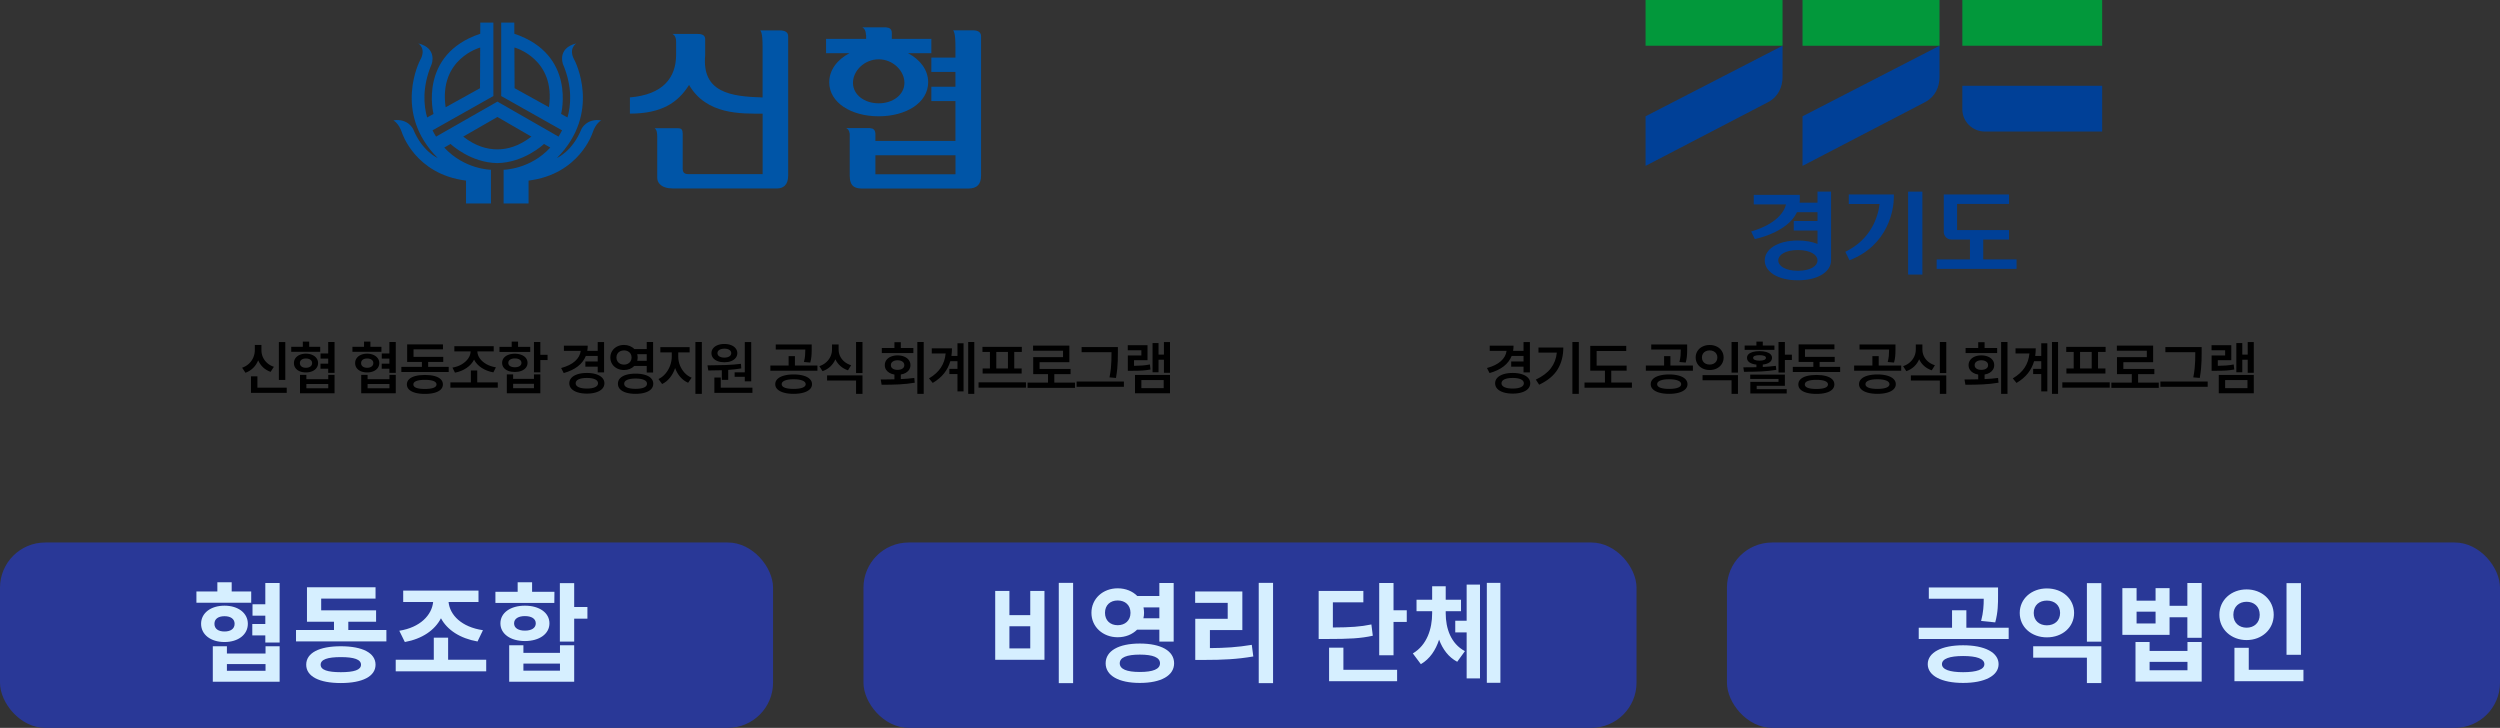 <svg width="553" height="161" viewBox="0 0 553 161" fill="none" xmlns="http://www.w3.org/2000/svg">
<rect x="0" y="0" width="553" height="161" fill="#333333" stroke="none"/>
<g clip-path="url(#clip0_8258_5911)">
<path d="M148.75 7.513C148.949 7.63 149.1 7.742 149.175 7.854C149.428 8.19 149.557 8.653 149.557 9.244V12.103C149.557 17.29 146.537 20.953 139.339 21.544V25.133C146.273 25.133 149.939 22.753 152.421 18.791C156.292 25.447 164.007 25.138 168.696 25.138V38.525H152.421C151.856 38.525 151.479 38.419 151.285 38.211C151.102 37.998 151.011 37.684 151.011 37.263V29.542C151.011 29.148 150.941 28.855 150.795 28.653C150.655 28.456 150.375 28.365 149.95 28.365H144.83C145.083 28.589 145.239 28.876 145.293 29.228C145.352 29.574 145.379 29.92 145.379 30.256V39.281C145.379 39.872 145.579 40.367 145.977 40.756C146.575 41.379 147.554 41.688 148.922 41.688H171.84C173.256 41.688 174.344 40.937 174.344 38.807V8.035C174.344 7.162 173.708 6.725 172.486 6.725H168.174C168.292 6.896 168.373 7.077 168.432 7.274C168.599 7.865 168.685 8.733 168.685 10.522V21.555C161.622 21.358 155.221 20.458 155.985 12.22V8.647C155.985 7.891 155.436 7.513 154.381 7.513H148.733H148.75Z" fill="#0055A7"/>
<path d="M217.007 8.014C217.007 7.141 216.367 6.704 215.145 6.704H210.832C210.945 6.869 211.037 7.055 211.091 7.252C211.258 7.843 211.344 8.717 211.344 10.511V12.737H206.014V15.905H211.344V19.185H206.014V22.359H211.344V31.172H193.637V29.462H193.626C193.599 28.983 193.4 28.637 192.996 28.456L192.355 28.328H187.182C187.381 28.44 187.526 28.552 187.607 28.663C187.79 28.903 187.903 29.212 187.957 29.579V38.829C187.957 41.39 189.254 41.709 190.843 41.709H214.154C216.114 41.709 217.013 40.778 217.013 38.829V8.014H217.007ZM211.354 38.552H193.637V34.34H211.354V38.552Z" fill="#0055A7"/>
<path d="M205.312 18.195C205.312 15.485 203.552 13.179 200.844 11.762H206.012V8.594H197.269V7.274C197.269 6.736 197.059 6.368 196.628 6.177L195.988 6.049H190.733C190.932 6.161 191.072 6.273 191.164 6.39C191.417 6.725 191.546 7.188 191.546 7.785H191.589V8.6H182.728V11.773H187.89C185.183 13.19 183.427 15.495 183.427 18.206C183.427 22.726 188.321 25.724 194.367 25.724C200.413 25.724 205.307 22.732 205.307 18.206L205.312 18.195ZM188.677 18.312C188.677 15.644 191.223 13.12 194.367 13.12C197.511 13.12 200.058 15.65 200.058 18.312C200.058 20.974 197.506 22.854 194.367 22.854C191.228 22.854 188.677 20.985 188.677 18.312Z" fill="#0055A7"/>
<path d="M128.627 28.536C126.592 33.536 123.184 34.952 123.184 34.952C133.208 24.899 127.087 13.323 127.087 13.323C125.606 10.724 127.491 9.595 127.491 9.595C123.184 10.66 124.53 14.185 124.53 14.185C126.694 19.281 126.258 23.424 125.526 25.985L124.104 25.197L124.126 25.165C124.126 25.165 127.491 12.061 113.773 7.465L113.762 5H110.866V21.241L124.325 28.828C124.077 29.318 123.819 29.787 123.55 30.224L110.031 22.476L96.454 30.224C96.185 29.787 95.921 29.324 95.678 28.828L109.138 21.241V5H106.241L106.231 7.465C92.518 12.061 95.883 25.17 95.883 25.17L95.905 25.202L94.483 25.99C93.746 23.429 93.315 19.287 95.479 14.191C95.479 14.191 96.825 10.666 92.518 9.601C92.518 9.601 94.403 10.729 92.922 13.328C92.922 13.328 86.795 24.91 96.825 34.957C96.825 34.957 93.417 33.541 91.382 28.541C91.382 28.541 90.23 26.102 87 26.635C87 26.635 88.217 27.183 88.933 29.393C88.933 29.393 91.845 38.552 103.081 39.947V45.005H108.599V37.551C108.599 37.551 102.747 37.503 98.273 32.641L99.662 31.842C99.921 32.082 104.169 35.974 109.967 36.076C109.967 36.076 109.988 36.076 109.999 36.076C110.01 36.076 110.021 36.076 110.031 36.076C115.83 35.969 120.077 32.082 120.336 31.842L121.725 32.641C117.256 37.503 111.399 37.551 111.399 37.551V45.005H116.917V39.947C128.158 38.552 131.066 29.393 131.066 29.393C131.782 27.183 132.998 26.635 132.998 26.635C129.768 26.102 128.616 28.541 128.616 28.541L128.627 28.536ZM121.434 23.701L121.423 23.711L113.827 19.505L113.784 10.517H113.827C113.827 10.517 122.979 12.977 121.429 23.695L121.434 23.701ZM106.177 10.527H106.22L106.177 19.515L98.586 23.722L98.575 23.711C97.024 12.998 106.177 10.533 106.177 10.533V10.527ZM110.026 25.873L117.596 30.25V30.261L117.531 30.224C114.823 32.338 112.239 33.041 110.005 33.041C107.77 33.041 105.186 32.343 102.478 30.224L102.414 30.261V30.25L110.031 25.873H110.026Z" fill="#0055A7"/>
</g>
<g clip-path="url(#clip1_8258_5911)">
<path d="M429.019 0H398.719V10.122H429.019V0Z" fill="#02983B"/>
<path d="M425.808 22.6L398.719 36.694V25.723L429.019 10.122V16.986C429.019 19.301 428.026 21.447 425.808 22.6Z" fill="#004097"/>
<path d="M465 0H434.068V10.122H465V0Z" fill="#02983B"/>
<path d="M394.3 0H364V10.122H394.3V0Z" fill="#02983B"/>
<path d="M391.092 22.6L364 36.694V25.723L394.3 10.122V16.986C394.3 19.301 393.305 21.447 391.092 22.6Z" fill="#004097"/>
<path d="M434.068 18.98V24.172C434.068 26.895 436.307 29.102 439.07 29.102H465V18.98H434.071H434.068Z" fill="#004097"/>
<path d="M425.231 42.388H422.075V60.735H425.231V42.388Z" fill="#004097"/>
<path d="M402.029 44.837H398.085C398.105 44.615 398.119 44.391 398.119 44.159V43.107H387.933V45.212H395.052C394.864 46.278 393.538 49.404 387.356 51.209L388.163 52.874C388.163 52.874 395.321 51.525 397.496 46.94H402.029V48.891H396.78V50.996H402.029V53.956C400.873 53.48 399.415 53.201 397.696 53.201C393.118 53.201 390.361 55.17 390.361 57.602C390.361 60.033 393.118 62 397.696 62C402.275 62 405.031 60.031 405.031 57.606V42.388H402.029V44.84V44.837ZM397.692 59.895C394.986 59.895 393.357 58.87 393.357 57.602C393.357 56.334 394.986 55.308 397.692 55.308C400.398 55.308 402.029 56.334 402.029 57.602C402.029 58.87 400.4 59.895 397.692 59.895Z" fill="#004097"/>
<path d="M438.694 57.38V52.979H444.397V50.89H432.903V45.109H444.397V43.02H429.964V51.311C429.964 52.232 430.709 52.979 431.628 52.979H435.759V57.38H428.388V59.469H446.063V57.38H438.694Z" fill="#004097"/>
<path d="M408.947 45.13H415.767C415.407 48.081 413.832 52.937 408.188 55.703L409.112 57.571C417.848 54.165 418.917 46.119 418.919 43.653V43.02H408.949V45.132L408.947 45.13Z" fill="#004097"/>
</g>
<path d="M338.414 82.369H337.004V81.1H334.275V79.957H337.004V78.726H334.383C334.023 79.631 333.431 80.403 332.606 81.043C331.78 81.677 330.741 82.17 329.489 82.522L328.918 81.404C330.238 81.049 331.262 80.545 331.99 79.894C332.722 79.238 333.143 78.476 333.253 77.608H329.527V76.466H334.795C334.795 76.864 334.764 77.245 334.7 77.608H337.004V75.666H338.414V82.369ZM330.72 84.781C330.72 84.316 330.881 83.912 331.203 83.569C331.524 83.226 331.977 82.962 332.561 82.775C333.149 82.589 333.835 82.496 334.618 82.496C335.388 82.496 336.065 82.589 336.649 82.775C337.233 82.962 337.686 83.226 338.007 83.569C338.329 83.912 338.49 84.316 338.49 84.781C338.49 85.247 338.329 85.653 338.007 86C337.686 86.343 337.233 86.605 336.649 86.787C336.065 86.973 335.388 87.066 334.618 87.066C333.839 87.066 333.156 86.973 332.567 86.787C331.979 86.605 331.524 86.343 331.203 86C330.881 85.653 330.72 85.247 330.72 84.781ZM332.129 84.781C332.129 85.154 332.35 85.441 332.79 85.644C333.23 85.848 333.839 85.949 334.618 85.949C335.384 85.949 335.985 85.848 336.42 85.644C336.856 85.441 337.076 85.154 337.081 84.781C337.076 84.4 336.856 84.108 336.42 83.905C335.989 83.702 335.388 83.601 334.618 83.601C333.839 83.601 333.23 83.702 332.79 83.905C332.35 84.108 332.129 84.4 332.129 84.781ZM349.234 87.13H347.812V75.653H349.234V87.13ZM339.725 83.969C341.206 83.266 342.317 82.426 343.057 81.449C343.802 80.471 344.24 79.318 344.371 77.989H340.309V76.872H345.806C345.806 78.696 345.393 80.296 344.568 81.671C343.743 83.046 342.374 84.189 340.461 85.099L339.725 83.969ZM359.812 81.988H356.41V84.616H360.98V85.772H350.494V84.616H355.014V81.988H351.764V76.504H359.723V77.634H353.173V80.871H359.812V81.988ZM369.201 82.826C370.031 82.826 370.75 82.913 371.359 83.086C371.973 83.256 372.445 83.503 372.775 83.829C373.109 84.151 373.276 84.536 373.276 84.984C373.276 85.424 373.109 85.803 372.775 86.121C372.445 86.442 371.973 86.688 371.359 86.857C370.75 87.03 370.031 87.117 369.201 87.117C368.38 87.117 367.663 87.03 367.049 86.857C366.44 86.688 365.968 86.442 365.634 86.121C365.304 85.803 365.139 85.424 365.139 84.984C365.139 84.536 365.304 84.151 365.634 83.829C365.968 83.503 366.44 83.256 367.049 83.086C367.663 82.913 368.38 82.826 369.201 82.826ZM364.06 80.858H368.097V78.776H369.493V80.858H374.47V82.001H364.06V80.858ZM365.253 76.199H373.2V77.151V77.488C373.2 77.983 373.179 78.442 373.137 78.865C373.099 79.288 373.014 79.733 372.883 80.198L371.486 80.071C371.613 79.572 371.696 79.117 371.734 78.707C371.772 78.296 371.791 77.833 371.791 77.316H365.253V76.199ZM366.561 84.984C366.556 85.319 366.785 85.577 367.246 85.759C367.712 85.936 368.363 86.025 369.201 86.025C370.039 86.025 370.693 85.936 371.163 85.759C371.637 85.577 371.876 85.319 371.88 84.984C371.876 84.637 371.637 84.369 371.163 84.178C370.693 83.988 370.039 83.893 369.201 83.893C368.368 83.893 367.718 83.988 367.253 84.178C366.787 84.369 366.556 84.637 366.561 84.984ZM384.439 87.13H383.017V84.121H376.606V82.978H384.439V87.13ZM375.083 79.068C375.083 78.539 375.216 78.065 375.483 77.647C375.754 77.223 376.124 76.895 376.594 76.663C377.067 76.426 377.596 76.309 378.18 76.314C378.764 76.309 379.291 76.426 379.761 76.663C380.231 76.895 380.599 77.223 380.865 77.647C381.132 78.065 381.265 78.539 381.265 79.068C381.265 79.606 381.132 80.086 380.865 80.509C380.599 80.928 380.231 81.256 379.761 81.493C379.291 81.73 378.764 81.849 378.18 81.849C377.592 81.849 377.063 81.73 376.594 81.493C376.124 81.256 375.754 80.928 375.483 80.509C375.216 80.086 375.083 79.606 375.083 79.068ZM376.467 79.068C376.467 79.39 376.539 79.669 376.682 79.906C376.826 80.143 377.027 80.325 377.285 80.452C377.548 80.579 377.846 80.643 378.18 80.643C378.506 80.643 378.798 80.579 379.056 80.452C379.315 80.325 379.516 80.143 379.659 79.906C379.808 79.669 379.882 79.39 379.882 79.068C379.882 78.755 379.808 78.482 379.659 78.249C379.516 78.013 379.315 77.831 379.056 77.704C378.798 77.572 378.506 77.507 378.18 77.507C377.846 77.507 377.548 77.572 377.285 77.704C377.027 77.831 376.826 78.013 376.682 78.249C376.539 78.482 376.467 78.755 376.467 79.068ZM383.017 75.653H384.439V82.42H383.017V75.653ZM394.815 78.446H396.364V79.627H394.815V82.407H393.406V75.653H394.815V78.446ZM385.623 81.252C386.863 81.252 387.828 81.243 388.518 81.227V80.649C387.862 80.581 387.35 80.418 386.982 80.16C386.614 79.898 386.432 79.559 386.436 79.144C386.436 78.84 386.548 78.578 386.772 78.357C387.001 78.133 387.322 77.964 387.737 77.85C388.156 77.731 388.645 77.672 389.204 77.672C389.762 77.672 390.249 77.731 390.663 77.85C391.082 77.964 391.404 78.133 391.628 78.357C391.857 78.578 391.971 78.84 391.971 79.144C391.971 79.555 391.789 79.891 391.425 80.154C391.065 80.412 390.566 80.575 389.927 80.643V81.176C391.04 81.117 392.001 81.032 392.809 80.922L392.923 81.811C391.836 81.993 390.716 82.111 389.565 82.166C388.419 82.217 387.155 82.242 385.776 82.242L385.623 81.252ZM385.915 76.428H388.518V75.564H389.927V76.428H392.504V77.393H385.915V76.428ZM387.147 82.864H394.815V85.34H388.581V86.076H395.221V87.028H387.172V84.464H393.406V83.816H387.147V82.864ZM387.794 79.144C387.79 79.348 387.911 79.504 388.156 79.614C388.406 79.724 388.755 79.779 389.204 79.779C389.652 79.779 390.001 79.724 390.251 79.614C390.501 79.504 390.625 79.348 390.625 79.144C390.625 78.958 390.501 78.817 390.251 78.719C390.005 78.618 389.656 78.565 389.204 78.561C388.751 78.565 388.402 78.618 388.156 78.719C387.911 78.817 387.79 78.958 387.794 79.144ZM407.044 82.28H396.57V81.15H401.115V80.059H397.853V76.174H405.774V77.278H399.262V78.941H405.838V80.059H402.499V81.15H407.044V82.28ZM397.789 85.035C397.789 84.591 397.948 84.212 398.265 83.899C398.587 83.582 399.046 83.342 399.643 83.182C400.244 83.021 400.959 82.94 401.788 82.94C402.613 82.94 403.322 83.021 403.915 83.182C404.511 83.342 404.968 83.582 405.286 83.899C405.603 84.212 405.762 84.591 405.762 85.035C405.762 85.475 405.603 85.852 405.286 86.165C404.968 86.478 404.511 86.717 403.915 86.882C403.322 87.047 402.613 87.13 401.788 87.13C400.959 87.13 400.244 87.047 399.643 86.882C399.046 86.717 398.587 86.478 398.265 86.165C397.948 85.852 397.789 85.475 397.789 85.035ZM399.224 85.035C399.219 85.365 399.431 85.615 399.858 85.784C400.29 85.954 400.918 86.038 401.744 86.038C402.59 86.038 403.235 85.956 403.68 85.79C404.124 85.621 404.348 85.37 404.353 85.035C404.348 84.705 404.126 84.453 403.686 84.28C403.246 84.106 402.613 84.019 401.788 84.019C400.954 84.019 400.318 84.106 399.877 84.28C399.437 84.453 399.219 84.705 399.224 85.035ZM415.278 82.826C416.107 82.826 416.826 82.913 417.436 83.086C418.049 83.256 418.521 83.503 418.851 83.829C419.186 84.151 419.353 84.536 419.353 84.984C419.353 85.424 419.186 85.803 418.851 86.121C418.521 86.442 418.049 86.688 417.436 86.857C416.826 87.03 416.107 87.117 415.278 87.117C414.457 87.117 413.739 87.03 413.126 86.857C412.516 86.688 412.045 86.442 411.71 86.121C411.38 85.803 411.215 85.424 411.215 84.984C411.215 84.536 411.38 84.151 411.71 83.829C412.045 83.503 412.516 83.256 413.126 83.086C413.739 82.913 414.457 82.826 415.278 82.826ZM410.136 80.858H414.173V78.776H415.57V80.858H420.546V82.001H410.136V80.858ZM411.329 76.199H419.277V77.151V77.488C419.277 77.983 419.256 78.442 419.213 78.865C419.175 79.288 419.09 79.733 418.959 80.198L417.563 80.071C417.69 79.572 417.772 79.117 417.81 78.707C417.848 78.296 417.868 77.833 417.868 77.316H411.329V76.199ZM412.637 84.984C412.633 85.319 412.861 85.577 413.323 85.759C413.788 85.936 414.44 86.025 415.278 86.025C416.116 86.025 416.769 85.936 417.239 85.759C417.713 85.577 417.952 85.319 417.956 84.984C417.952 84.637 417.713 84.369 417.239 84.178C416.769 83.988 416.116 83.893 415.278 83.893C414.444 83.893 413.794 83.988 413.329 84.178C412.863 84.369 412.633 84.637 412.637 84.984ZM425.234 77.291C425.23 77.803 425.334 78.292 425.545 78.757C425.757 79.219 426.07 79.627 426.485 79.982C426.904 80.338 427.409 80.609 428.002 80.795L427.304 81.912C426.656 81.696 426.096 81.379 425.622 80.96C425.152 80.541 424.784 80.046 424.517 79.475C424.255 80.092 423.882 80.628 423.4 81.081C422.917 81.533 422.344 81.874 421.68 82.103L420.969 80.998C421.57 80.795 422.08 80.503 422.498 80.122C422.922 79.737 423.241 79.301 423.457 78.814C423.673 78.328 423.779 77.82 423.774 77.291V76.199H425.234V77.291ZM422.683 83.042H430.516V87.13H429.094V84.172H422.683V83.042ZM429.094 75.653H430.516V82.522H429.094V75.653ZM444.056 87.13H442.647V75.653H444.056V87.13ZM435.061 83.943C436.166 83.935 437.006 83.922 437.581 83.905V82.852C437.154 82.784 436.779 82.655 436.458 82.464C436.136 82.274 435.886 82.035 435.709 81.747C435.535 81.455 435.448 81.129 435.448 80.769C435.448 80.342 435.567 79.966 435.804 79.64C436.041 79.314 436.373 79.062 436.801 78.884C437.228 78.702 437.717 78.611 438.267 78.611C438.825 78.611 439.321 78.702 439.752 78.884C440.184 79.062 440.52 79.314 440.761 79.64C441.003 79.966 441.123 80.342 441.123 80.769C441.123 81.125 441.034 81.449 440.857 81.741C440.683 82.028 440.436 82.268 440.114 82.458C439.792 82.648 439.418 82.778 438.99 82.845V83.855C440.057 83.808 441.051 83.723 441.974 83.601L442.075 84.654C440.954 84.845 439.797 84.97 438.603 85.029C437.414 85.084 436.13 85.111 434.75 85.111L434.547 83.943H435.061ZM434.788 76.974H437.581V75.691H438.99V76.974H441.771V78.091H434.788V76.974ZM436.794 80.769C436.79 81.091 436.921 81.345 437.188 81.531C437.454 81.717 437.808 81.811 438.248 81.811C438.709 81.811 439.077 81.72 439.352 81.538C439.632 81.351 439.769 81.095 439.765 80.769C439.769 80.439 439.634 80.179 439.359 79.989C439.084 79.794 438.72 79.695 438.267 79.69C437.823 79.695 437.465 79.794 437.194 79.989C436.923 80.179 436.79 80.439 436.794 80.769ZM455.244 87.13H453.898V75.653H455.244V87.13ZM445.227 83.702C446.391 83.012 447.267 82.217 447.855 81.315C448.448 80.414 448.799 79.373 448.909 78.192H445.837V77.05H450.306C450.306 77.642 450.265 78.205 450.185 78.738H451.524V75.933H452.87V86.584H451.524V82.75H449.734V81.595H451.524V79.894H449.944C449.66 80.88 449.201 81.775 448.566 82.579C447.936 83.378 447.098 84.087 446.053 84.705L445.227 83.702ZM466.673 85.746H456.187V84.565H466.673V85.746ZM457.05 76.72H465.759V77.85H464.084V81.506H465.721V82.623H457.088V81.506H458.701V77.85H457.05V76.72ZM462.687 81.506V77.85H460.11V81.506H462.687ZM477.519 85.797H467.032V84.629H471.552V82.763H468.277V79.005H474.878V77.583H468.251V76.44H476.275V80.122H469.686V81.607H476.541V82.763H472.948V84.629H477.519V85.797ZM487.006 78.065C487.006 78.751 486.997 79.339 486.98 79.83C486.968 80.321 486.932 80.884 486.872 81.519C486.813 82.153 486.718 82.847 486.587 83.601L485.152 83.474C485.292 82.775 485.393 82.115 485.457 81.493C485.52 80.867 485.558 80.308 485.571 79.817C485.588 79.326 485.596 78.743 485.596 78.065V77.913H478.982V76.77H487.006V78.065ZM477.878 84.4H488.339V85.556H477.878V84.4ZM498.537 82.458H497.191V79.576H495.997V82.344H494.677V75.882H495.997V78.434H497.191V75.666H498.537V82.458ZM489.193 76.364H493.56V79.678H490.577V80.922C491.288 80.913 491.912 80.888 492.449 80.846C492.987 80.803 493.535 80.727 494.093 80.617L494.22 81.734C493.619 81.844 493.027 81.918 492.443 81.957C491.859 81.995 491.158 82.014 490.342 82.014H489.993H489.206V78.624H492.202V77.481H489.193V76.364ZM490.792 82.94H498.537V86.99H490.792V82.94ZM497.14 85.848V84.07H492.202V85.848H497.14Z" fill="black"/>
<path d="M63.108 84.045H61.686V75.666H63.108V84.045ZM53.561 81.341C54.162 81.129 54.674 80.822 55.097 80.42C55.52 80.014 55.838 79.553 56.049 79.037C56.265 78.516 56.371 77.977 56.367 77.418V76.301H57.827V77.418C57.822 77.96 57.924 78.476 58.131 78.967C58.343 79.458 58.656 79.894 59.071 80.274C59.486 80.651 59.989 80.939 60.581 81.138L59.858 82.255C59.215 82.031 58.66 81.701 58.195 81.265C57.729 80.825 57.367 80.306 57.109 79.71C56.851 80.353 56.483 80.911 56.005 81.385C55.527 81.859 54.958 82.217 54.297 82.458L53.561 81.341ZM55.516 83.245H56.938V85.759H63.425V86.901H55.516V83.245ZM70.83 77.824H64.419V76.707H66.984V75.564H68.393V76.707H70.83V77.824ZM65.016 80.312C65.016 79.906 65.126 79.546 65.346 79.233C65.57 78.916 65.883 78.671 66.285 78.497C66.692 78.319 67.153 78.231 67.669 78.231C68.185 78.231 68.647 78.319 69.053 78.497C69.463 78.671 69.783 78.916 70.011 79.233C70.244 79.546 70.36 79.906 70.36 80.312C70.36 80.719 70.244 81.081 70.011 81.398C69.783 81.711 69.463 81.954 69.053 82.128C68.647 82.297 68.185 82.382 67.669 82.382C67.148 82.382 66.687 82.297 66.285 82.128C65.883 81.954 65.57 81.711 65.346 81.398C65.126 81.085 65.016 80.723 65.016 80.312ZM66.336 80.312C66.332 80.63 66.45 80.884 66.692 81.074C66.937 81.26 67.263 81.353 67.669 81.353C68.079 81.353 68.41 81.26 68.659 81.074C68.913 80.884 69.04 80.63 69.04 80.312C69.04 79.999 68.913 79.752 68.659 79.57C68.41 79.388 68.079 79.297 67.669 79.297C67.259 79.297 66.933 79.388 66.692 79.57C66.45 79.752 66.332 79.999 66.336 80.312ZM66.361 82.915H67.771V83.88H72.608V82.915H74.004V86.99H66.361V82.915ZM72.608 85.886V84.946H67.771V85.886H72.608ZM70.894 80.439H72.595V79.322H70.906V78.18H72.595V75.653H74.004V82.471H72.595V81.569H70.894V80.439ZM84.371 77.824H77.959V76.707H80.524V75.564H81.933V76.707H84.371V77.824ZM78.556 80.312C78.556 79.906 78.666 79.546 78.886 79.233C79.11 78.916 79.424 78.671 79.826 78.497C80.232 78.319 80.693 78.231 81.209 78.231C81.726 78.231 82.187 78.319 82.593 78.497C83.004 78.671 83.323 78.916 83.552 79.233C83.784 79.546 83.901 79.906 83.901 80.312C83.901 80.719 83.784 81.081 83.552 81.398C83.323 81.711 83.004 81.954 82.593 82.128C82.187 82.297 81.726 82.382 81.209 82.382C80.689 82.382 80.228 82.297 79.826 82.128C79.424 81.954 79.11 81.711 78.886 81.398C78.666 81.085 78.556 80.723 78.556 80.312ZM79.876 80.312C79.872 80.63 79.991 80.884 80.232 81.074C80.477 81.26 80.803 81.353 81.209 81.353C81.62 81.353 81.95 81.26 82.2 81.074C82.454 80.884 82.581 80.63 82.581 80.312C82.581 79.999 82.454 79.752 82.2 79.57C81.95 79.388 81.62 79.297 81.209 79.297C80.799 79.297 80.473 79.388 80.232 79.57C79.991 79.752 79.872 79.999 79.876 80.312ZM79.902 82.915H81.311V83.88H86.148V82.915H87.544V86.99H79.902V82.915ZM86.148 85.886V84.946H81.311V85.886H86.148ZM84.434 80.439H86.135V79.322H84.447V78.18H86.135V75.653H87.544V82.471H86.135V81.569H84.434V80.439ZM99.253 82.28H88.779V81.15H93.324V80.059H90.061V76.174H97.983V77.278H91.471V78.941H98.047V80.059H94.708V81.15H99.253V82.28ZM89.998 85.035C89.998 84.591 90.157 84.212 90.474 83.899C90.796 83.582 91.255 83.342 91.852 83.182C92.453 83.021 93.168 82.94 93.997 82.94C94.822 82.94 95.531 83.021 96.124 83.182C96.72 83.342 97.177 83.582 97.495 83.899C97.812 84.212 97.971 84.591 97.971 85.035C97.971 85.475 97.812 85.852 97.495 86.165C97.177 86.478 96.72 86.717 96.124 86.882C95.531 87.047 94.822 87.13 93.997 87.13C93.168 87.13 92.453 87.047 91.852 86.882C91.255 86.717 90.796 86.478 90.474 86.165C90.157 85.852 89.998 85.475 89.998 85.035ZM91.433 85.035C91.428 85.365 91.64 85.615 92.067 85.784C92.499 85.954 93.127 86.038 93.953 86.038C94.799 86.038 95.444 85.956 95.889 85.79C96.333 85.621 96.557 85.37 96.561 85.035C96.557 84.705 96.335 84.453 95.895 84.28C95.455 84.106 94.822 84.019 93.997 84.019C93.163 84.019 92.526 84.106 92.086 84.28C91.646 84.453 91.428 84.705 91.433 85.035ZM110.111 85.746H99.625V84.591H104.157V81.95H105.566V84.591H110.111V85.746ZM100.082 81.315C100.831 81.193 101.51 80.954 102.119 80.598C102.729 80.238 103.209 79.809 103.56 79.31C103.911 78.806 104.093 78.281 104.106 77.735H100.501V76.58H109.21V77.735H105.591C105.604 78.281 105.788 78.802 106.144 79.297C106.499 79.792 106.986 80.213 107.604 80.56C108.226 80.903 108.922 81.133 109.692 81.252L109.133 82.369C108.16 82.196 107.297 81.863 106.544 81.373C105.79 80.877 105.23 80.272 104.861 79.557C104.493 80.281 103.937 80.897 103.192 81.404C102.447 81.908 101.597 82.251 100.64 82.433L100.082 81.315ZM119.522 78.484H121.121V79.652H119.522V82.356H118.113V75.653H119.522V78.484ZM110.483 76.72H113.187V75.564H114.596V76.72H117.287V77.85H110.483V76.72ZM111.067 80.262C111.067 79.86 111.185 79.506 111.422 79.202C111.659 78.897 111.989 78.662 112.412 78.497C112.84 78.328 113.331 78.243 113.885 78.243C114.431 78.243 114.915 78.328 115.339 78.497C115.766 78.662 116.098 78.897 116.335 79.202C116.572 79.506 116.691 79.86 116.691 80.262C116.691 80.664 116.572 81.017 116.335 81.322C116.098 81.626 115.766 81.863 115.339 82.033C114.915 82.198 114.431 82.28 113.885 82.28C113.331 82.28 112.84 82.198 112.412 82.033C111.989 81.868 111.659 81.633 111.422 81.328C111.185 81.019 111.067 80.664 111.067 80.262ZM112.108 82.814H113.504V83.804H118.113V82.814H119.522V86.99H112.108V82.814ZM112.438 80.262C112.434 80.566 112.563 80.805 112.825 80.979C113.092 81.153 113.445 81.239 113.885 81.239C114.325 81.239 114.679 81.153 114.945 80.979C115.212 80.805 115.345 80.566 115.345 80.262C115.345 79.961 115.212 79.724 114.945 79.551C114.679 79.373 114.325 79.284 113.885 79.284C113.445 79.284 113.092 79.373 112.825 79.551C112.563 79.724 112.434 79.961 112.438 80.262ZM118.113 85.873V84.895H113.504V85.873H118.113ZM133.621 82.369H132.212V81.1H129.482V79.957H132.212V78.726H129.59C129.23 79.631 128.638 80.403 127.813 81.043C126.987 81.677 125.948 82.17 124.696 82.522L124.125 81.404C125.445 81.049 126.469 80.545 127.197 79.894C127.929 79.238 128.35 78.476 128.46 77.608H124.734V76.466H130.003C130.003 76.864 129.971 77.245 129.907 77.608H132.212V75.666H133.621V82.369ZM125.927 84.781C125.927 84.316 126.088 83.912 126.41 83.569C126.731 83.226 127.184 82.962 127.768 82.775C128.356 82.589 129.042 82.496 129.825 82.496C130.595 82.496 131.272 82.589 131.856 82.775C132.44 82.962 132.893 83.226 133.214 83.569C133.536 83.912 133.697 84.316 133.697 84.781C133.697 85.247 133.536 85.653 133.214 86C132.893 86.343 132.44 86.605 131.856 86.787C131.272 86.973 130.595 87.066 129.825 87.066C129.046 87.066 128.363 86.973 127.774 86.787C127.186 86.605 126.731 86.343 126.41 86C126.088 85.653 125.927 85.247 125.927 84.781ZM127.337 84.781C127.337 85.154 127.557 85.441 127.997 85.644C128.437 85.848 129.046 85.949 129.825 85.949C130.591 85.949 131.192 85.848 131.628 85.644C132.063 85.441 132.283 85.154 132.288 84.781C132.283 84.4 132.063 84.108 131.628 83.905C131.196 83.702 130.595 83.601 129.825 83.601C129.046 83.601 128.437 83.702 127.997 83.905C127.557 84.108 127.337 84.4 127.337 84.781ZM138.03 76.301C138.491 76.301 138.918 76.381 139.312 76.542C139.705 76.699 140.04 76.923 140.315 77.215H143.057V75.653H144.466V82.407H143.057V80.947H140.308C140.029 81.235 139.693 81.457 139.299 81.614C138.91 81.77 138.487 81.849 138.03 81.849C137.462 81.849 136.948 81.73 136.487 81.493C136.026 81.256 135.664 80.928 135.402 80.509C135.139 80.086 135.008 79.61 135.008 79.081C135.008 78.548 135.139 78.072 135.402 77.653C135.664 77.23 136.024 76.9 136.481 76.663C136.942 76.421 137.458 76.301 138.03 76.301ZM136.354 79.081C136.354 79.39 136.426 79.665 136.57 79.906C136.713 80.143 136.912 80.327 137.166 80.459C137.424 80.59 137.716 80.655 138.042 80.655C138.355 80.655 138.637 80.59 138.886 80.459C139.14 80.327 139.339 80.143 139.483 79.906C139.631 79.665 139.705 79.39 139.705 79.081C139.705 78.764 139.633 78.487 139.489 78.249C139.346 78.013 139.147 77.831 138.893 77.704C138.643 77.572 138.36 77.507 138.042 77.507C137.716 77.507 137.424 77.572 137.166 77.704C136.912 77.831 136.713 78.013 136.57 78.249C136.426 78.487 136.354 78.764 136.354 79.081ZM136.684 84.883C136.68 84.417 136.834 84.017 137.147 83.683C137.465 83.345 137.915 83.088 138.499 82.915C139.087 82.737 139.781 82.648 140.581 82.648C141.381 82.648 142.075 82.737 142.663 82.915C143.256 83.088 143.711 83.345 144.028 83.683C144.345 84.017 144.504 84.417 144.504 84.883C144.504 85.348 144.345 85.748 144.028 86.082C143.711 86.417 143.256 86.673 142.663 86.851C142.075 87.028 141.381 87.117 140.581 87.117C139.781 87.117 139.087 87.028 138.499 86.851C137.915 86.673 137.465 86.417 137.147 86.082C136.834 85.748 136.68 85.348 136.684 84.883ZM138.068 84.883C138.063 85.247 138.279 85.526 138.715 85.721C139.155 85.911 139.777 86.008 140.581 86.013C141.398 86.008 142.024 85.911 142.46 85.721C142.9 85.526 143.12 85.247 143.12 84.883C143.12 84.51 142.9 84.227 142.46 84.032C142.024 83.833 141.398 83.732 140.581 83.728C139.777 83.732 139.155 83.833 138.715 84.032C138.279 84.227 138.063 84.51 138.068 84.883ZM140.949 78.345C141.017 78.594 141.051 78.84 141.051 79.081C141.051 79.31 141.019 79.551 140.956 79.805H143.057V78.345H140.949ZM150.03 78.916C150.03 79.546 150.149 80.171 150.386 80.789C150.627 81.402 150.97 81.954 151.414 82.445C151.862 82.932 152.387 83.3 152.988 83.55L152.214 84.667C151.549 84.379 150.972 83.954 150.481 83.391C149.99 82.824 149.609 82.166 149.338 81.417C149.067 82.221 148.684 82.932 148.189 83.55C147.694 84.168 147.119 84.633 146.463 84.946L145.65 83.842C146.238 83.571 146.755 83.173 147.199 82.648C147.643 82.124 147.986 81.533 148.227 80.877C148.469 80.222 148.591 79.568 148.596 78.916V77.951H146.069V76.783H152.544V77.951H150.03V78.916ZM153.826 75.653H155.248V87.13H153.826V75.653ZM166.169 84.35H164.748V83.347H162.5V82.356H164.748V75.666H166.169V84.35ZM156.496 80.82C158.015 80.812 159.361 80.787 160.533 80.744C161.705 80.702 162.826 80.613 163.897 80.478L163.973 81.493C163.127 81.637 162.162 81.747 161.079 81.823V84.032H159.669V81.899C158.853 81.933 157.854 81.95 156.673 81.95L156.496 80.82ZM157.372 78.116C157.372 77.718 157.492 77.365 157.733 77.056C157.975 76.747 158.311 76.508 158.743 76.339C159.179 76.17 159.678 76.085 160.241 76.085C160.791 76.085 161.282 76.17 161.713 76.339C162.145 76.508 162.481 76.747 162.723 77.056C162.968 77.365 163.093 77.718 163.097 78.116C163.093 78.518 162.968 78.872 162.723 79.176C162.481 79.481 162.145 79.718 161.713 79.887C161.286 80.052 160.795 80.135 160.241 80.135C159.678 80.135 159.179 80.052 158.743 79.887C158.311 79.718 157.975 79.483 157.733 79.183C157.492 78.878 157.372 78.522 157.372 78.116ZM158.019 83.512H159.428V85.759H166.436V86.901H158.019V83.512ZM158.705 78.116C158.705 78.425 158.844 78.666 159.124 78.84C159.403 79.013 159.775 79.102 160.241 79.106C160.689 79.102 161.051 79.013 161.326 78.84C161.605 78.662 161.747 78.421 161.751 78.116C161.747 77.811 161.608 77.57 161.333 77.393C161.057 77.215 160.7 77.126 160.26 77.126C159.786 77.126 159.407 77.215 159.124 77.393C158.844 77.566 158.705 77.807 158.705 78.116ZM175.546 82.826C176.375 82.826 177.095 82.913 177.704 83.086C178.317 83.256 178.789 83.503 179.119 83.829C179.454 84.151 179.621 84.536 179.621 84.984C179.621 85.424 179.454 85.803 179.119 86.121C178.789 86.442 178.317 86.688 177.704 86.857C177.095 87.03 176.375 87.117 175.546 87.117C174.725 87.117 174.007 87.03 173.394 86.857C172.784 86.688 172.313 86.442 171.978 86.121C171.648 85.803 171.483 85.424 171.483 84.984C171.483 84.536 171.648 84.151 171.978 83.829C172.313 83.503 172.784 83.256 173.394 83.086C174.007 82.913 174.725 82.826 175.546 82.826ZM170.404 80.858H174.441V78.776H175.838V80.858H180.814V82.001H170.404V80.858ZM171.597 76.199H179.545V77.151V77.488C179.545 77.983 179.524 78.442 179.481 78.865C179.443 79.288 179.359 79.733 179.227 80.198L177.831 80.071C177.958 79.572 178.04 79.117 178.078 78.707C178.116 78.296 178.136 77.833 178.136 77.316H171.597V76.199ZM172.905 84.984C172.901 85.319 173.129 85.577 173.591 85.759C174.056 85.936 174.708 86.025 175.546 86.025C176.384 86.025 177.037 85.936 177.507 85.759C177.981 85.577 178.22 85.319 178.224 84.984C178.22 84.637 177.981 84.369 177.507 84.178C177.037 83.988 176.384 83.893 175.546 83.893C174.712 83.893 174.062 83.988 173.597 84.178C173.131 84.369 172.901 84.637 172.905 84.984ZM185.502 77.291C185.498 77.803 185.602 78.292 185.813 78.757C186.025 79.219 186.338 79.627 186.753 79.982C187.172 80.338 187.677 80.609 188.27 80.795L187.572 81.912C186.924 81.696 186.364 81.379 185.89 80.96C185.42 80.541 185.052 80.046 184.785 79.475C184.523 80.092 184.15 80.628 183.668 81.081C183.185 81.533 182.612 81.874 181.948 82.103L181.237 80.998C181.838 80.795 182.348 80.503 182.767 80.122C183.19 79.737 183.509 79.301 183.725 78.814C183.941 78.328 184.047 77.82 184.042 77.291V76.199H185.502V77.291ZM182.951 83.042H190.784V87.13H189.362V84.172H182.951V83.042ZM189.362 75.653H190.784V82.522H189.362V75.653ZM204.324 87.13H202.915V75.653H204.324V87.13ZM195.329 83.943C196.434 83.935 197.274 83.922 197.849 83.905V82.852C197.422 82.784 197.047 82.655 196.726 82.464C196.404 82.274 196.154 82.035 195.977 81.747C195.803 81.455 195.716 81.129 195.716 80.769C195.716 80.342 195.835 79.966 196.072 79.64C196.309 79.314 196.641 79.062 197.069 78.884C197.496 78.702 197.985 78.611 198.535 78.611C199.093 78.611 199.589 78.702 200.02 78.884C200.452 79.062 200.788 79.314 201.029 79.64C201.271 79.966 201.391 80.342 201.391 80.769C201.391 81.125 201.302 81.449 201.125 81.741C200.951 82.028 200.704 82.268 200.382 82.458C200.06 82.648 199.686 82.778 199.258 82.845V83.855C200.325 83.808 201.319 83.723 202.242 83.601L202.343 84.654C201.222 84.845 200.065 84.97 198.871 85.029C197.682 85.084 196.398 85.111 195.018 85.111L194.815 83.943H195.329ZM195.056 76.974H197.849V75.691H199.258V76.974H202.039V78.091H195.056V76.974ZM197.062 80.769C197.058 81.091 197.189 81.345 197.456 81.531C197.722 81.717 198.076 81.811 198.516 81.811C198.977 81.811 199.345 81.72 199.62 81.538C199.9 81.351 200.037 81.095 200.033 80.769C200.037 80.439 199.902 80.179 199.627 79.989C199.352 79.794 198.988 79.695 198.535 79.69C198.091 79.695 197.733 79.794 197.462 79.989C197.191 80.179 197.058 80.439 197.062 80.769ZM215.512 87.13H214.166V75.653H215.512V87.13ZM205.495 83.702C206.659 83.012 207.535 82.217 208.123 81.315C208.716 80.414 209.067 79.373 209.177 78.192H206.105V77.05H210.574C210.574 77.642 210.533 78.205 210.453 78.738H211.792V75.933H213.138V86.584H211.792V82.75H210.002V81.595H211.792V79.894H210.212C209.928 80.88 209.469 81.775 208.834 82.579C208.204 83.378 207.366 84.087 206.321 84.705L205.495 83.702ZM226.941 85.746H216.455V84.565H226.941V85.746ZM217.318 76.72H226.027V77.85H224.352V81.506H225.989V82.623H217.356V81.506H218.969V77.85H217.318V76.72ZM222.955 81.506V77.85H220.378V81.506H222.955ZM237.787 85.797H227.3V84.629H231.82V82.763H228.545V79.005H235.146V77.583H228.519V76.44H236.543V80.122H229.954V81.607H236.809V82.763H233.216V84.629H237.787V85.797ZM247.274 78.065C247.274 78.751 247.265 79.339 247.248 79.83C247.236 80.321 247.2 80.884 247.14 81.519C247.081 82.153 246.986 82.847 246.855 83.601L245.42 83.474C245.56 82.775 245.661 82.115 245.725 81.493C245.788 80.867 245.826 80.308 245.839 79.817C245.856 79.326 245.865 78.743 245.865 78.065V77.913H239.25V76.77H247.274V78.065ZM238.146 84.4H248.607V85.556H238.146V84.4ZM258.805 82.458H257.459V79.576H256.266V82.344H254.945V75.882H256.266V78.434H257.459V75.666H258.805V82.458ZM249.461 76.364H253.828V79.678H250.845V80.922C251.556 80.913 252.18 80.888 252.717 80.846C253.255 80.803 253.803 80.727 254.361 80.617L254.488 81.734C253.887 81.844 253.295 81.918 252.711 81.957C252.127 81.995 251.427 82.014 250.61 82.014H250.261H249.474V78.624H252.47V77.481H249.461V76.364ZM251.06 82.94H258.805V86.99H251.06V82.94ZM257.408 85.848V84.07H252.47V85.848H257.408Z" fill="black"/>
<rect y="120" width="171" height="41" rx="10" fill="#293897"/>
<path d="M55.568 130.832V133.328H43.448V130.832H48.08V128.792H51.248V130.832H55.568ZM47.432 137.984C47.432 139.112 48.32 139.688 49.664 139.688C50.984 139.688 51.896 139.112 51.896 137.984C51.896 136.88 50.984 136.304 49.664 136.304C48.32 136.304 47.432 136.88 47.432 137.984ZM54.824 137.984C54.824 140.384 52.688 142.016 49.664 142.016C46.616 142.016 44.48 140.384 44.48 137.984C44.48 135.608 46.616 133.976 49.664 133.976C52.688 133.976 54.824 135.608 54.824 137.984ZM58.736 148.376V146.888H50.192V148.376H58.736ZM58.736 144.56V142.952H61.856V150.8H47.072V142.952H50.192V144.56H58.736ZM58.688 128.96H61.856V142.136H58.688V140.552H55.808V138.032H58.688V136.184H55.856V133.664H58.688V128.96ZM75.39 148.688C78.342 148.688 79.854 148.184 79.854 147.032C79.854 145.88 78.342 145.352 75.39 145.352C72.438 145.352 70.926 145.88 70.926 147.032C70.926 148.184 72.438 148.688 75.39 148.688ZM75.39 142.952C80.166 142.952 83.07 144.416 83.07 147.032C83.07 149.624 80.166 151.088 75.39 151.088C70.614 151.088 67.734 149.624 67.734 147.032C67.734 144.416 70.614 142.952 75.39 142.952ZM77.046 139.352H85.47V141.872H65.478V139.352H73.878V137.528H67.902V129.896H83.07V132.416H71.046V135.008H83.19V137.528H77.046V139.352ZM89.548 142.016L88.324 139.52C92.956 138.8 95.524 136.04 95.812 133.16H89.188V130.64H105.844V133.16H99.22C99.508 136.04 102.076 138.704 106.828 139.4L105.628 141.896C101.74 141.2 98.932 139.352 97.54 136.76C96.172 139.4 93.388 141.32 89.548 142.016ZM99.124 145.928H107.548V148.496H87.532V145.928H95.956V141.056H99.124V145.928ZM122.642 130.904L122.618 133.376H109.586V130.904H114.506V128.792H117.698V130.904H122.642ZM113.714 137.888C113.714 138.944 114.698 139.496 116.114 139.496C117.53 139.496 118.514 138.944 118.514 137.888C118.514 136.832 117.53 136.28 116.114 136.28C114.698 136.28 113.714 136.832 113.714 137.888ZM121.538 137.888C121.538 140.216 119.306 141.8 116.114 141.8C112.922 141.8 110.69 140.216 110.69 137.888C110.69 135.536 112.922 133.976 116.114 133.976C119.306 133.976 121.538 135.536 121.538 137.888ZM123.866 148.352V146.792H115.778V148.352H123.866ZM123.866 144.416V142.736H127.01V150.8H112.634V142.736H115.778V144.416H123.866ZM129.938 134.264V136.856H127.01V141.92H123.842V128.984H127.01V134.264H129.938Z" fill="#D6EFFF"/>
<rect x="191" y="120" width="171" height="41" rx="10" fill="#293897"/>
<rect x="382" y="120" width="171" height="41" rx="10" fill="#293897"/>
<path d="M234.203 128.936H237.371V151.112H234.203V128.936ZM220.139 130.712H223.283V136.064H227.891V130.712H231.035V145.952H220.139V130.712ZM223.283 138.536V143.432H227.891V138.536H223.283ZM244.425 135.56C244.425 137.264 245.601 138.296 247.233 138.296C248.865 138.296 250.065 137.264 250.065 135.56C250.065 133.832 248.865 132.824 247.233 132.824C245.601 132.824 244.425 133.832 244.425 135.56ZM256.449 134.36H252.945C253.017 134.744 253.065 135.128 253.065 135.56C253.065 135.968 253.017 136.352 252.921 136.76H256.449V134.36ZM256.449 139.28H251.529C250.473 140.336 248.961 140.96 247.233 140.96C243.969 140.96 241.425 138.68 241.425 135.56C241.425 132.416 243.969 130.136 247.233 130.136C249.009 130.136 250.521 130.784 251.577 131.84H256.449V128.96H259.617V141.92H256.449V139.28ZM252.129 148.64C255.033 148.64 256.593 148.016 256.593 146.72C256.593 145.424 255.033 144.8 252.129 144.8C249.225 144.8 247.689 145.424 247.689 146.72C247.689 148.016 249.225 148.64 252.129 148.64ZM252.129 142.352C256.809 142.352 259.713 143.96 259.713 146.72C259.713 149.456 256.809 151.064 252.129 151.064C247.473 151.064 244.569 149.456 244.569 146.72C244.569 143.96 247.473 142.352 252.129 142.352ZM267.632 139.376V143.36C270.992 143.336 273.776 143.168 276.896 142.64L277.232 145.208C273.632 145.832 270.392 145.976 266.384 145.976H264.392V136.88H271.568V133.352H264.368V130.832H274.808V139.376H267.632ZM278.432 128.936H281.6V151.112H278.432V128.936ZM303.352 138.128L303.664 140.624C300.952 141.224 298.432 141.344 293.536 141.344H291.688V130.712H301.576V133.232H294.832V138.8C298.768 138.776 300.952 138.632 303.352 138.128ZM297.16 143.264V148.16H309.04V150.68H293.992V143.264H297.16ZM308.248 134.984H311.176V137.576H308.248V144.944H305.08V128.96H308.248V134.984ZM319.791 135.2V135.656C319.791 138.992 320.919 142.376 324.039 144.032L322.335 146.384C320.391 145.352 319.119 143.6 318.327 141.488C317.583 143.792 316.287 145.76 314.295 146.912L312.519 144.536C315.663 142.688 316.791 139.064 316.791 135.656V135.2H313.335V132.656H316.791V129.68H319.791V132.656H323.175V135.2H319.791ZM324.423 137.312V129.32H327.375V150.056H324.423V139.88H321.903V137.312H324.423ZM328.887 128.936H331.887V151.04H328.887V128.936Z" fill="#D6EFFF"/>
<path d="M441.344 137.672L438.224 137.36C438.728 135.392 438.8 133.904 438.8 132.44H426.656V129.944H441.968V131.768C441.968 133.52 441.968 135.392 441.344 137.672ZM434.24 148.688C437.24 148.688 438.944 148.088 438.944 146.912C438.944 145.712 437.24 145.112 434.24 145.112C431.264 145.112 429.56 145.712 429.56 146.912C429.56 148.088 431.264 148.688 434.24 148.688ZM434.24 142.736C439.016 142.736 442.088 144.32 442.088 146.912C442.088 149.48 439.016 151.064 434.24 151.064C429.488 151.064 426.416 149.48 426.416 146.912C426.416 144.32 429.488 142.736 434.24 142.736ZM434.96 138.848H444.32V141.344H424.424V138.848H431.792V134.984H434.96V138.848ZM449.742 142.952H464.814V151.088H461.622V145.472H449.742V142.952ZM461.622 128.984H464.814V141.944H461.622V128.984ZM452.766 130.16C456.198 130.16 458.79 132.44 458.79 135.584C458.79 138.728 456.198 140.984 452.766 140.984C449.382 140.984 446.766 138.728 446.766 135.584C446.766 132.44 449.382 130.16 452.766 130.16ZM452.766 132.848C451.11 132.848 449.862 133.856 449.862 135.584C449.862 137.288 451.11 138.32 452.766 138.32C454.446 138.32 455.694 137.288 455.694 135.584C455.694 133.856 454.446 132.848 452.766 132.848ZM483.868 148.256V146.408H475.492V148.256H483.868ZM483.868 143.984V142.016H487.012V150.776H472.372V142.016H475.492V143.984H483.868ZM476.812 137.912V135.296H472.612V137.912H476.812ZM483.844 128.96H487.012V141.08H483.844V136.544H479.908V140.432H469.468V130.088H472.612V132.872H476.812V130.088H479.908V134H483.844V128.96ZM508.97 128.984V144.848H505.778V128.984H508.97ZM494.018 135.992C494.018 137.768 495.314 138.848 496.946 138.848C498.602 138.848 499.85 137.768 499.85 135.992C499.85 134.168 498.602 133.112 496.946 133.112C495.314 133.112 494.018 134.168 494.018 135.992ZM502.946 135.992C502.946 139.208 500.33 141.584 496.946 141.584C493.562 141.584 490.922 139.208 490.922 135.992C490.922 132.728 493.562 130.376 496.946 130.376C500.33 130.376 502.946 132.728 502.946 135.992ZM497.426 148.16H509.522V150.68H494.258V143.288H497.426V148.16Z" fill="#D6EFFF"/>
<defs>
<clipPath id="clip0_8258_5911">
<rect width="130" height="40" fill="white" transform="translate(87 5)"/>
</clipPath>
<clipPath id="clip1_8258_5911">
<rect width="101" height="62" fill="white" transform="translate(364)"/>
</clipPath>
</defs>
</svg>
